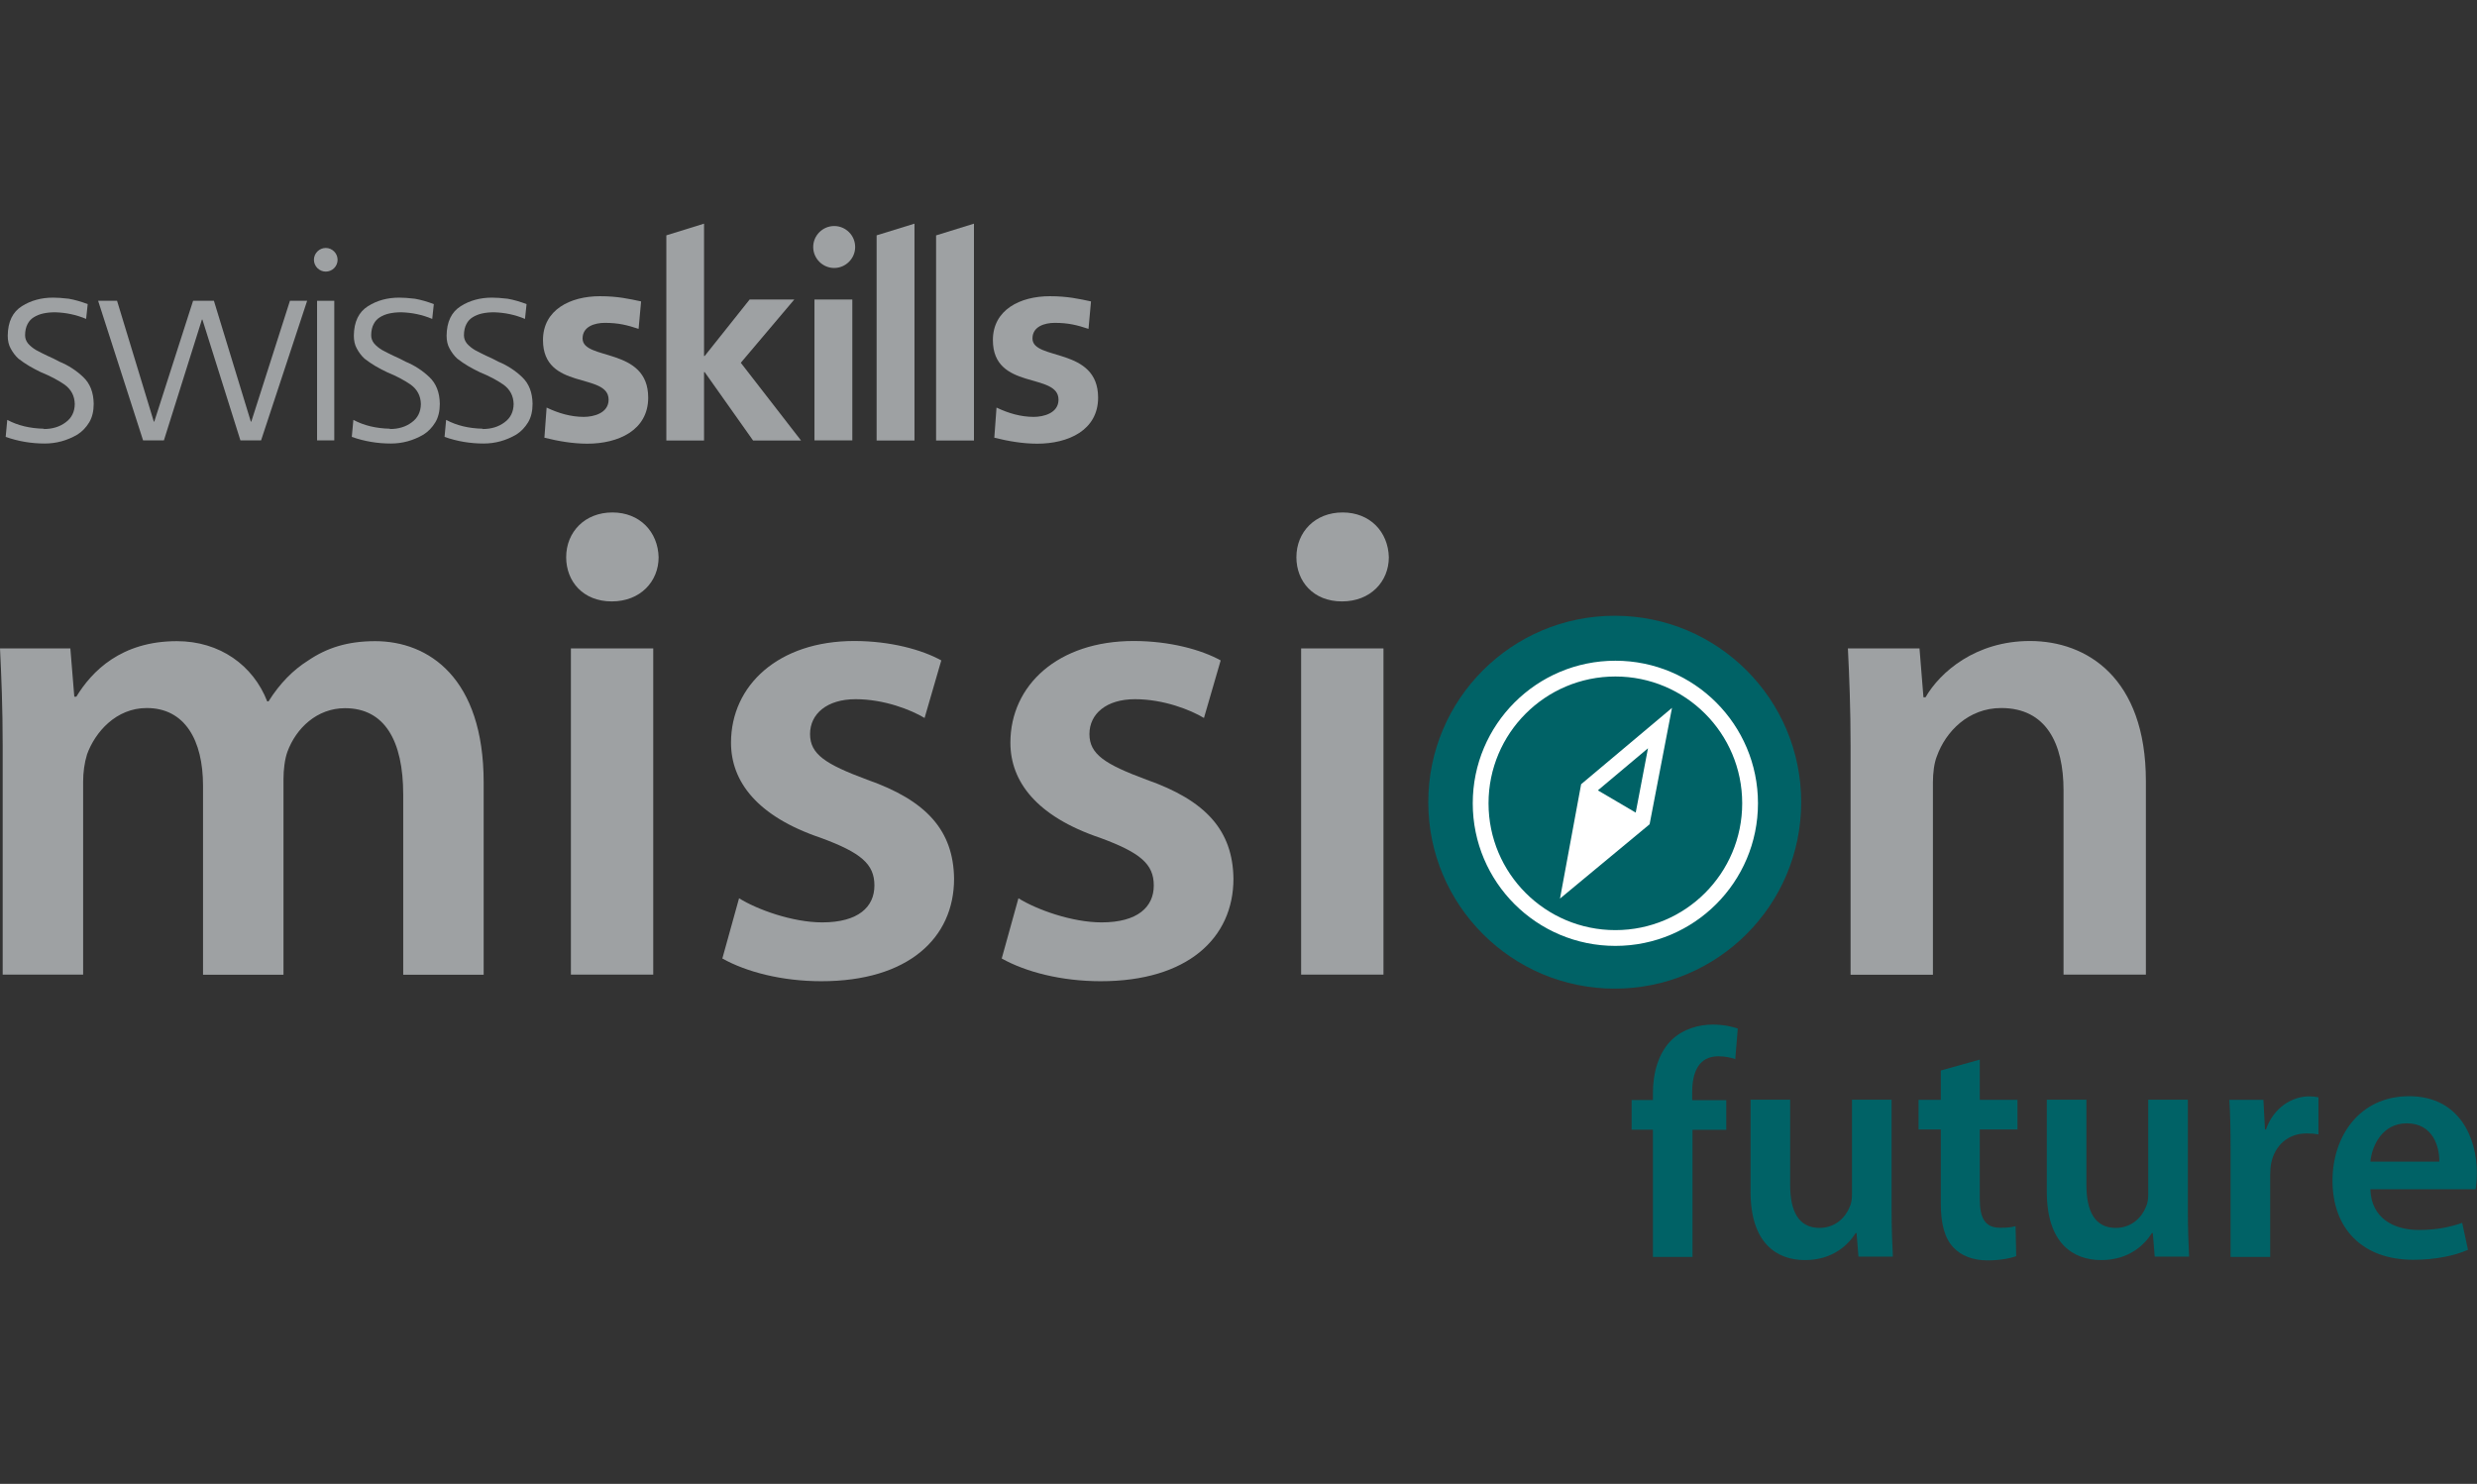 <?xml version="1.0" encoding="UTF-8"?> <svg xmlns="http://www.w3.org/2000/svg" id="ssk_mf" data-name="ssk mf" viewBox="0 0 157.02 94.08"><rect x="0" y="0" width="157.02" height="94.08" fill="#333333" stroke="none"/><defs><style> .cls-1 { fill: #006266; } .cls-2 { fill: #fff; } .cls-3 { fill: none; stroke: #fff; stroke-miterlimit: 10; } .cls-4 { fill: #9ea1a3; } </style></defs><g><path class="cls-4" d="M.17,47.27c0-2.38-.08-4.37-.17-6.16h4.46l.25,3.06h.13c.98-1.61,2.84-3.52,6.37-3.52,2.72,0,4.84,1.53,5.73,3.82h.08c.72-1.15,1.57-2,2.51-2.59,1.19-.81,2.51-1.23,4.25-1.23,3.4,0,6.88,2.34,6.88,8.96v12.19h-5.1v-11.42c0-3.44-1.19-5.48-3.69-5.48-1.78,0-3.1,1.27-3.65,2.76-.17.47-.25,1.15-.25,1.74v12.4h-5.1v-11.98c0-2.89-1.15-4.93-3.57-4.93-1.95,0-3.27,1.53-3.78,2.93-.17.55-.25,1.15-.25,1.74v12.23H.17v-14.52Z"></path><path class="cls-4" d="M41.75,35.33c0,1.53-1.15,2.8-2.97,2.8s-2.89-1.27-2.89-2.8c0-1.61,1.19-2.84,2.93-2.84s2.89,1.23,2.93,2.84ZM36.19,61.79v-20.68h5.22v20.68h-5.22Z"></path><path class="cls-4" d="M46.85,56.95c1.15.72,3.4,1.53,5.27,1.53,2.29,0,3.31-.98,3.31-2.34s-.85-2.08-3.4-3.02c-4.03-1.36-5.69-3.57-5.69-6.03,0-3.65,3.02-6.45,7.81-6.45,2.29,0,4.29.55,5.52,1.23l-1.06,3.65c-.85-.51-2.55-1.19-4.37-1.19s-2.89.93-2.89,2.21.98,1.91,3.61,2.89c3.78,1.32,5.48,3.23,5.52,6.28,0,3.78-2.93,6.5-8.41,6.5-2.51,0-4.76-.59-6.28-1.44l1.06-3.82Z"></path><path class="cls-4" d="M64.56,56.95c1.15.72,3.4,1.53,5.27,1.53,2.29,0,3.31-.98,3.31-2.34s-.85-2.08-3.4-3.02c-4.03-1.36-5.69-3.57-5.69-6.03,0-3.65,3.02-6.45,7.81-6.45,2.29,0,4.29.55,5.52,1.23l-1.06,3.65c-.85-.51-2.55-1.19-4.37-1.19s-2.89.93-2.89,2.21.98,1.91,3.61,2.89c3.78,1.32,5.48,3.23,5.52,6.28,0,3.78-2.93,6.5-8.41,6.5-2.51,0-4.76-.59-6.28-1.44l1.06-3.82Z"></path><path class="cls-4" d="M88.04,35.33c0,1.53-1.15,2.8-2.97,2.8s-2.89-1.27-2.89-2.8c0-1.61,1.19-2.84,2.93-2.84s2.89,1.23,2.93,2.84ZM82.48,61.79v-20.68h5.22v20.68h-5.22Z"></path><path class="cls-4" d="M117.31,47.27c0-2.38-.08-4.37-.17-6.16h4.54l.25,3.1h.13c.93-1.61,3.19-3.57,6.62-3.57,3.61,0,7.35,2.34,7.35,8.88v12.27h-5.22v-11.68c0-2.97-1.1-5.22-3.95-5.22-2.08,0-3.52,1.49-4.08,3.06-.17.42-.25,1.06-.25,1.66v12.19h-5.22v-14.52Z"></path></g><g><path class="cls-1" d="M104.78,79.68v-8.06h-1.35v-1.88h1.35v-.43c0-1.29.35-2.57,1.2-3.39.73-.69,1.71-.96,2.59-.96.67,0,1.21.12,1.59.25l-.16,1.94c-.29-.1-.61-.18-1.08-.18-1.25,0-1.65,1.04-1.65,2.27v.51h2.16v1.88h-2.14v8.06h-2.51Z"></path><path class="cls-1" d="M119.91,76.69c0,1.18.04,2.16.08,2.98h-2.18l-.12-1.49h-.06c-.43.69-1.41,1.71-3.21,1.71s-3.45-1.08-3.45-4.33v-5.84h2.51v5.41c0,1.65.53,2.72,1.86,2.72,1.02,0,1.67-.69,1.92-1.35.1-.2.14-.49.14-.78v-6h2.51s0,6.96,0,6.96Z"></path><path class="cls-1" d="M125.5,67.18v2.55h2.39v1.88h-2.39v4.39c0,1.23.33,1.84,1.29,1.84.45,0,.69-.02.98-.1l.04,1.9c-.37.14-1.04.27-1.82.27-.94,0-1.69-.31-2.16-.82-.55-.57-.8-1.49-.8-2.8v-4.68h-1.41v-1.88h1.41v-1.86s2.47-.69,2.47-.69Z"></path><path class="cls-1" d="M138.69,76.69c0,1.18.04,2.16.08,2.98h-2.18l-.12-1.49h-.06c-.43.69-1.41,1.71-3.21,1.71s-3.45-1.08-3.45-4.33v-5.84h2.51v5.41c0,1.65.53,2.72,1.86,2.72,1.02,0,1.67-.69,1.92-1.35.1-.2.14-.49.14-.78v-6h2.51s0,6.96,0,6.96Z"></path><path class="cls-1" d="M141.4,72.94c0-1.35-.02-2.33-.08-3.21h2.16l.1,1.88h.06c.49-1.39,1.65-2.1,2.74-2.1.25,0,.39.02.59.06v2.35c-.22-.04-.45-.06-.75-.06-1.18,0-2.02.76-2.25,1.9-.04.22-.06.49-.06.76v5.17h-2.51v-6.74Z"></path><path class="cls-1" d="M150.26,75.41c.06,1.8,1.45,2.57,3.06,2.57,1.16,0,1.98-.18,2.76-.45l.37,1.71c-.86.37-2.04.63-3.47.63-3.23,0-5.12-1.98-5.12-5.02,0-2.76,1.67-5.35,4.86-5.35s4.29,2.65,4.29,4.84c0,.47-.04.84-.08,1.06,0,0-6.66,0-6.66,0ZM154.63,73.65c.02-.92-.39-2.43-2.06-2.43-1.55,0-2.21,1.41-2.31,2.43h4.37Z"></path></g><g><circle class="cls-1" cx="102.36" cy="50.86" r="11.82"></circle><path class="cls-2" d="M98.89,56.97h0s5.68-4.71,5.68-4.71l1.42-7.38-5.76,4.84-1.34,7.25ZM104.47,47.43l-.78,4.09-1.19-.7h0s0,0,0,0l-1.21-.71,3.19-2.68Z"></path><circle class="cls-3" cx="102.4" cy="50.93" r="8.54"></circle></g><g><g><path class="cls-4" d="M40.48,20.85c-.73-.24-1.27-.38-2.14-.38-.64,0-1.41.23-1.41.99,0,1.42,4.16.52,4.16,3.75,0,2.08-1.91,2.92-3.86,2.92-.91,0-1.84-.16-2.72-.38l.14-1.91c.75.36,1.54.59,2.36.59.61,0,1.57-.23,1.57-1.09,0-1.75-4.16-.56-4.16-3.78,0-1.92,1.73-2.78,3.61-2.78,1.13,0,1.86.17,2.61.33l-.16,1.75Z"></path><rect class="cls-4" x="51.63" y="18.99" width="2.4" height="8.93"></rect><path class="cls-4" d="M69,20.85c-.73-.24-1.27-.38-2.14-.38-.64,0-1.41.23-1.41.99,0,1.42,4.16.52,4.16,3.75,0,2.08-1.91,2.92-3.86,2.92-.91,0-1.84-.16-2.72-.38l.14-1.91c.75.36,1.54.59,2.36.59.61,0,1.57-.23,1.57-1.09,0-1.75-4.16-.56-4.16-3.78,0-1.92,1.73-2.78,3.61-2.78,1.12,0,1.86.17,2.61.33l-.16,1.75h0Z"></path><polygon class="cls-4" points="46.96 23 50.35 18.99 47.52 18.99 44.67 22.57 44.63 22.57 44.63 14.18 42.24 14.92 42.24 27.93 44.63 27.93 44.63 23.59 44.67 23.59 47.74 27.93 50.78 27.93 46.96 23"></polygon><polygon class="cls-4" points="55.57 14.92 55.57 27.93 57.97 27.93 57.97 14.18 55.57 14.92"></polygon><polygon class="cls-4" points="59.35 14.92 59.34 14.92 59.34 27.93 61.74 27.93 61.74 14.18 59.35 14.92"></polygon><path class="cls-4" d="M54.21,15.66c0-.74-.6-1.33-1.33-1.33s-1.33.6-1.33,1.33.6,1.33,1.33,1.33,1.33-.6,1.33-1.33"></path></g><g><path class="cls-4" d="M2.78,27.2c.54,0,1.01-.14,1.39-.43.37-.27.56-.65.57-1.15-.01-.52-.23-.93-.64-1.23-.42-.29-.91-.55-1.48-.78-.27-.13-.52-.26-.76-.4-.24-.14-.47-.3-.69-.47-.2-.18-.36-.4-.49-.64-.13-.23-.19-.5-.19-.82.01-.88.31-1.5.9-1.87.57-.36,1.23-.54,1.98-.54.25,0,.58.02.99.07.4.07.8.19,1.2.34l-.1.94c-.64-.27-1.29-.4-1.96-.42-.57,0-1.02.1-1.35.31-.17.1-.31.25-.4.43-.1.18-.16.43-.16.72,0,.18.06.36.19.52.13.15.3.29.5.41.21.11.45.24.71.36.27.12.53.24.78.38.58.24,1.08.57,1.51.98.43.41.65.97.66,1.69,0,.46-.09.85-.28,1.17-.2.33-.45.59-.75.78-.65.38-1.34.57-2.07.57-.86,0-1.68-.14-2.48-.42l.1-1.08c.67.36,1.44.54,2.31.56Z"></path><path class="cls-4" d="M16.56,27.92h-1.32l-2.41-7.66h-.03l-2.41,7.66h-1.32l-2.85-8.85h1.2l2.33,7.66h.03l2.46-7.66h1.32l2.34,7.66h.03l2.45-7.66h1.09s-2.92,8.85-2.92,8.85Z"></path><path class="cls-4" d="M24.72,27.2c.54,0,1.01-.14,1.39-.43.37-.27.56-.65.57-1.15-.01-.52-.23-.93-.64-1.23-.42-.29-.91-.55-1.48-.78-.27-.13-.52-.26-.76-.4-.24-.14-.47-.3-.69-.47-.2-.18-.36-.4-.49-.64-.13-.23-.19-.5-.19-.82.01-.88.31-1.5.9-1.87.57-.36,1.23-.54,1.98-.54.25,0,.58.02.99.07.4.07.8.19,1.2.34l-.1.94c-.64-.27-1.29-.4-1.96-.42-.57,0-1.02.1-1.35.31-.17.1-.31.25-.4.43-.1.18-.16.43-.16.72,0,.18.06.36.19.52.13.15.3.29.5.41.21.11.45.24.71.36.27.12.53.24.78.38.58.24,1.08.57,1.51.98.43.41.65.97.66,1.69,0,.46-.09.85-.28,1.17-.2.33-.45.59-.75.78-.65.38-1.34.57-2.07.57-.86,0-1.68-.14-2.48-.42l.1-1.08c.67.36,1.44.54,2.31.56Z"></path><path class="cls-4" d="M30.6,27.2c.54,0,1.01-.14,1.39-.43.37-.27.56-.65.57-1.15-.01-.52-.23-.93-.64-1.23-.42-.29-.91-.55-1.48-.78-.27-.13-.52-.26-.76-.4-.24-.14-.47-.3-.69-.47-.2-.18-.36-.4-.49-.64-.13-.23-.19-.5-.19-.82.01-.88.31-1.5.9-1.87.57-.36,1.23-.54,1.98-.54.25,0,.58.02.99.07.4.07.8.19,1.2.34l-.1.94c-.64-.27-1.29-.4-1.96-.42-.57,0-1.02.1-1.35.31-.17.1-.31.25-.4.43-.1.18-.16.43-.16.72,0,.18.06.36.19.52.13.15.3.29.5.41.21.11.45.24.71.36.27.12.53.24.78.38.58.24,1.08.57,1.51.98.43.41.65.97.66,1.69,0,.46-.09.85-.28,1.17-.2.33-.45.59-.75.78-.65.38-1.34.57-2.07.57-.86,0-1.68-.14-2.48-.42l.1-1.08c.67.36,1.44.54,2.31.56Z"></path></g><g><path class="cls-4" d="M21.4,16.47c0,.42-.34.75-.75.75s-.75-.34-.75-.75.34-.75.75-.75.75.34.75.75Z"></path><path class="cls-4" d="M20.1,19.07h1.09v8.85h-1.09v-8.85Z"></path></g></g></svg> 